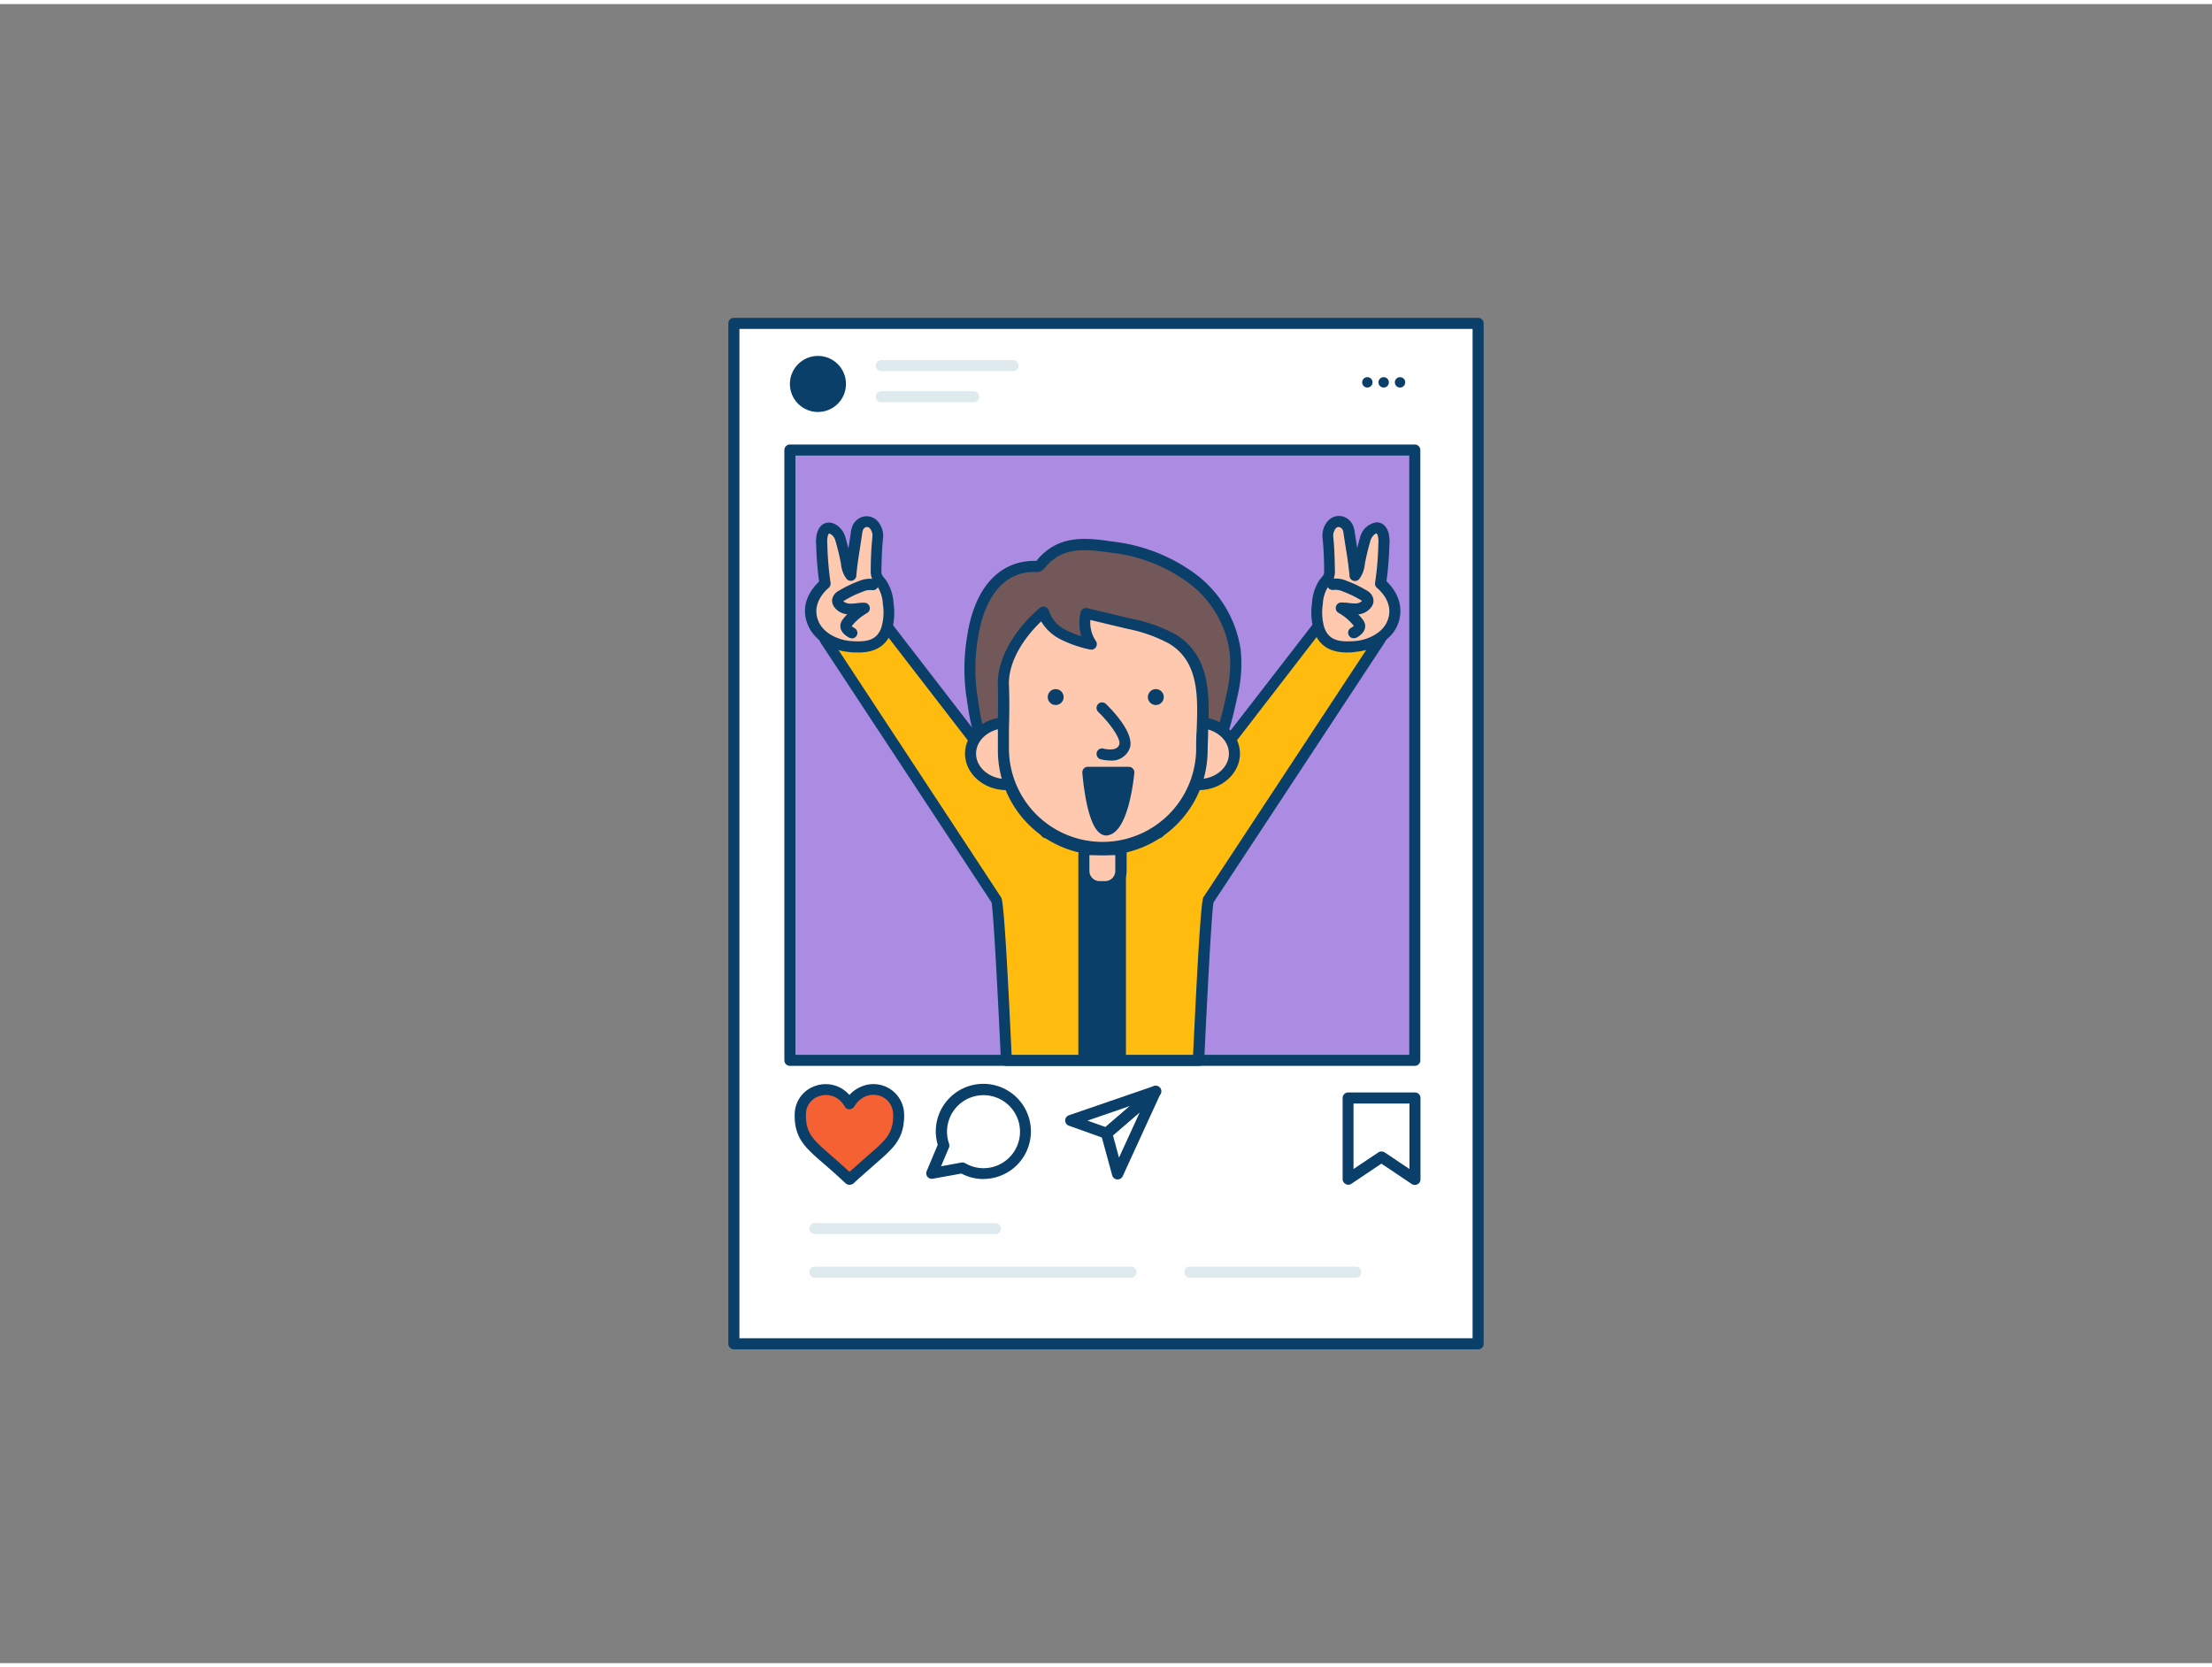 <svg xmlns="http://www.w3.org/2000/svg" viewBox="0 0 400 300" width="406" height="306" class="illustration styles_illustrationTablet__1DWOa"><rect x="0" y="0" width="400" height="300" fill="#808080" stroke="none"/><g id="_535_instagram_post_outline" data-name="#535_instagram_post_outline"><rect x="132.71" y="57.74" width="134.59" height="184.52" fill="#fff"></rect><path d="M267.29,243.26H132.71a1,1,0,0,1-1-1V57.74a1,1,0,0,1,1-1H267.29a1,1,0,0,1,1,1V242.26A1,1,0,0,1,267.29,243.26Zm-133.58-2H266.29V58.74H133.71Z" fill="#093f68"></path><rect x="142.84" y="80.64" width="113" height="110.37" fill="#ac8ce3"></rect><path d="M255.84,192h-113a1,1,0,0,1-1-1V80.64a1,1,0,0,1,1-1h113a1,1,0,0,1,1,1V191A1,1,0,0,1,255.84,192Zm-112-2h111V81.64h-111Z" fill="#093f68"></path><circle cx="147.91" cy="68.69" r="5.07" fill="#093f68"></circle><path d="M183.2,66.38H159.36a1,1,0,0,1,0-2H183.2a1,1,0,0,1,0,2Z" fill="#dfeaef"></path><path d="M176.07,72H159.36a1,1,0,0,1,0-2h16.71a1,1,0,0,1,0,2Z" fill="#dfeaef"></path><circle cx="247.26" cy="68.4" r="0.94" fill="#093f68"></circle><circle cx="250.21" cy="68.4" r="0.94" fill="#093f68"></circle><circle cx="253.17" cy="68.4" r="0.94" fill="#093f68"></circle><path d="M255.84,213.53a1,1,0,0,1-.55-.17l-5.49-3.68-5.48,3.68a1,1,0,0,1-1,0,1,1,0,0,1-.53-.88V197.81a1,1,0,0,1,1-1h12.08a1,1,0,0,1,1,1v14.72a1,1,0,0,1-.53.88A1,1,0,0,1,255.84,213.53Zm-6-6.05a1,1,0,0,1,.56.17l4.48,3V198.81H244.76v11.84l4.48-3A1,1,0,0,1,249.8,207.48Z" fill="#093f68"></path><path d="M153.62,198.88c.09-.13.17-.26.26-.38a5.27,5.27,0,0,1,2.22-1.85,4.63,4.63,0,0,1,2.21-.36,4.51,4.51,0,0,1,4.16,3.87,8.09,8.09,0,0,1,0,1.84,7.41,7.41,0,0,1-.38,1.74,7,7,0,0,1-1.46,2.4,24.56,24.56,0,0,1-2.08,2l-3.78,3.32-1.08,1-.07.06-.26-.25c-1.22-1.15-2.48-2.25-3.75-3.35-.83-.72-1.66-1.43-2.43-2.2a9.89,9.89,0,0,1-1.49-1.86,6.42,6.42,0,0,1-.84-2.36,9,9,0,0,1-.11-1.87,4.43,4.43,0,0,1,3-4.09,4.64,4.64,0,0,1,5,1.18,6,6,0,0,1,.85,1.08Z" fill="#f56132"></path><path d="M153.59,213.5a1,1,0,0,1-.65-.24l-.27-.25c-1.21-1.14-2.45-2.23-3.71-3.32l-.18-.16c-.77-.66-1.57-1.35-2.31-2.1a10.46,10.46,0,0,1-1.64-2,7.69,7.69,0,0,1-1-2.72,10.41,10.41,0,0,1-.12-2.07,5.43,5.43,0,0,1,3.69-5,5.65,5.65,0,0,1,6,1.41l.21.21a5.89,5.89,0,0,1,2.07-1.48,5.55,5.55,0,0,1,7.76,4.27,8.49,8.49,0,0,1,0,2.08,8.58,8.58,0,0,1-.42,2,8.31,8.31,0,0,1-1.66,2.72,26.45,26.45,0,0,1-2.17,2.09l-1.35,1.19-2.42,2.13-.72.66-.35.33A1.19,1.19,0,0,1,153.59,213.5Zm-4.22-16.23a4.16,4.16,0,0,0-1.31.23,3.42,3.42,0,0,0-2.32,3.18,8,8,0,0,0,.1,1.68,5.37,5.37,0,0,0,.71,2,8.33,8.33,0,0,0,1.34,1.66c.69.7,1.42,1.33,2.2,2l.17.15c1.15,1,2.26,2,3.36,3l.49-.45,2.43-2.14,1.34-1.18a21.42,21.42,0,0,0,2-1.92,6.14,6.14,0,0,0,1.27-2.06,6.44,6.44,0,0,0,.32-1.5,7.24,7.24,0,0,0,0-1.61,3.43,3.43,0,0,0-.95-2,3.47,3.47,0,0,0-2.3-1.06,3.57,3.57,0,0,0-1.74.28,4.31,4.31,0,0,0-1.8,1.51l-.23.35a1,1,0,0,1-1.68,0l.84-.54-.85.52a4.69,4.69,0,0,0-.74-1A3.76,3.76,0,0,0,149.37,197.27Z" fill="#093f68"></path><path d="M177.85,212.47a8.65,8.65,0,0,1-4-1l-5.18.94a1,1,0,0,1-1.1-1.37l2-4.77a8.74,8.74,0,0,1-.35-2.42,8.6,8.6,0,1,1,8.6,8.6Zm-3.82-3a1,1,0,0,1,.51.13,6.53,6.53,0,0,0,3.31.9,6.6,6.6,0,1,0-6.6-6.6,6.69,6.69,0,0,0,.36,2.15,1,1,0,0,1,0,.71l-1.44,3.4,3.7-.68Z" fill="#093f68"></path><path d="M200.12,205.2a1,1,0,0,1-.34-.06l-6.49-2.32a1,1,0,0,1-.67-.95,1,1,0,0,1,.68-.94l15.33-5.27a1,1,0,0,1,1,1.71L200.77,205A1,1,0,0,1,200.12,205.2Zm-3.47-3.3,3.26,1.16,4.43-3.81Z" fill="#093f68"></path><path d="M202.11,212.53H202a1,1,0,0,1-.88-.74l-2-7.33a1,1,0,0,1,.32-1l8.83-7.59a1,1,0,0,1,1.26,0,1,1,0,0,1,.3,1.22L203,212A1,1,0,0,1,202.11,212.53Zm-.86-8,1.1,4.06,3.79-8.26Z" fill="#093f68"></path><path d="M180,222.42H147.35a1,1,0,0,1,0-2H180a1,1,0,0,1,0,2Z" fill="#dfeaef"></path><path d="M245.16,230.31h-30a1,1,0,0,1,0-2h30a1,1,0,1,1,0,2Z" fill="#dfeaef"></path><path d="M204.54,230.31H147.35a1,1,0,1,1,0-2h57.19a1,1,0,1,1,0,2Z" fill="#dfeaef"></path><path d="M247.91,107.92a5.18,5.18,0,0,0-7.17,1.47l-31.21,40.46H189.16l-31.22-40.46a5.17,5.17,0,0,0-8.64,5.69l30.91,47c.46.71,1.77,29,1.77,29h34.73s1.3-28.27,1.77-29l30.91-46.95A5.17,5.17,0,0,0,247.91,107.92Z" fill="#ffbc0e"></path><path d="M216.71,192H182a1,1,0,0,1-1-.95c-.47-10.22-1.34-26.78-1.69-28.6l-30.83-46.83a6.18,6.18,0,0,1,10.32-6.79l30.87,40H209L240,108.78a6.17,6.17,0,0,1,10.27,6.85l-30.83,46.83c-.35,1.82-1.21,18.38-1.68,28.6A1,1,0,0,1,216.71,192Zm-33.78-2h32.82c1.29-27.6,1.71-28.25,1.89-28.53l30.91-46.95a4.16,4.16,0,0,0-1.19-5.78h0a4.18,4.18,0,0,0-5.78,1.19l-31.26,40.52a1,1,0,0,1-.79.39H189.16a1,1,0,0,1-.79-.39L157.15,110a4.21,4.21,0,0,0-2.69-1.85,4.17,4.17,0,0,0-4.33,6.38L181,161.48C181.22,161.76,181.65,162.41,182.93,190Z" fill="#093f68"></path><rect x="196.04" y="153.77" width="6.61" height="36.68" fill="#093f68"></rect><path d="M202.65,191.45H196a1,1,0,0,1-1-1V153.77a1,1,0,0,1,1-1h6.61a1,1,0,0,1,1,1v36.68A1,1,0,0,1,202.65,191.45Zm-5.61-2h4.61V154.77H197Z" fill="#093f68"></path><path d="M153.93,102.17c.24-2.15.64-4.31.94-6.45a5.06,5.06,0,0,1,.18-.86,1.86,1.86,0,0,1,1.43-1.28c1.64-.22,2.38,1.61,2.24,2.9-.2,1.92-.25,3.84-.29,5.79a3.32,3.32,0,0,0,.13,1.18,5.05,5.05,0,0,0,.85,1.22,7.24,7.24,0,0,1,1.21,3.72,10.54,10.54,0,0,1-.32,4.71c-1.11,3.11-3.8,3.3-6.67,3.07-2.54-.21-5.43-1.63-6.52-4.06-1.24-2.76-.09-5.44,2.08-7.32a55.72,55.72,0,0,1-.6-7.07,5.5,5.5,0,0,1,.1-1.72c.64-2.42,2.79-1,3.27.67a45.71,45.71,0,0,1,1.07,4.45,4.6,4.6,0,0,0,.79,2.2C153.85,102.94,153.89,102.55,153.93,102.17Z" fill="#ffc9b0"></path><path d="M155.19,117.25c-.62,0-1.19,0-1.65-.09-2.72-.22-6-1.74-7.34-4.64s-.52-5.76,1.92-8.1a60.71,60.71,0,0,1-.53-6.66,6.36,6.36,0,0,1,.13-2c.48-1.81,1.67-2,2.16-2,1.4,0,2.65,1.34,3,2.67.19.65.37,1.32.53,2,0-.14.05-.29.07-.43.13-.79.25-1.58.36-2.36a6.26,6.26,0,0,1,.22-1,2.86,2.86,0,0,1,2.24-2,2.73,2.73,0,0,1,2.3.75,4.06,4.06,0,0,1,1.08,3.24c-.21,1.89-.25,3.84-.29,5.71a2.49,2.49,0,0,0,.07.81,2.36,2.36,0,0,0,.42.6l.29.36a8.27,8.27,0,0,1,1.41,4.22,11.65,11.65,0,0,1-.38,5.16C160.07,116.71,157.31,117.25,155.19,117.25Zm-5.27-21.53h0a1.14,1.14,0,0,0-.25.54,5,5,0,0,0-.06,1.42,55.68,55.68,0,0,0,.58,6.94,1,1,0,0,1-.33.93c-1,.86-3.15,3.18-1.81,6.16.95,2.13,3.61,3.29,5.68,3.46,2.95.24,4.81-.08,5.64-2.41a9.64,9.64,0,0,0,.28-4.26,6.57,6.57,0,0,0-1-3.23l-.23-.28a4.08,4.08,0,0,1-.77-1.19,4,4,0,0,1-.19-1.55c0-1.92.09-3.91.3-5.88a2.13,2.13,0,0,0-.49-1.6.71.71,0,0,0-.63-.2.89.89,0,0,0-.61.61,3.87,3.87,0,0,0-.14.68c-.11.8-.24,1.59-.36,2.39-.21,1.33-.43,2.69-.57,4h0c-.05.37-.08.75-.11,1.12a1,1,0,0,1-1.76.57,5.26,5.26,0,0,1-1-2.56l0-.1c-.28-1.47-.63-2.93-1.05-4.35A1.82,1.82,0,0,0,149.92,95.72Z" fill="#093f68"></path><path d="M157.87,105a4.07,4.07,0,0,0-2.19.33,21.05,21.05,0,0,0-3.42,1.64,1.35,1.35,0,0,0-.76.85,1,1,0,0,0,.19.66,2.57,2.57,0,0,0,2.17.95c.83,0,1.64-.2,2.47-.17a10.65,10.65,0,0,0-3,2.56,1.34,1.34,0,0,0-.29.52c-.15.6.48,1.08,1,1.38" fill="#ffc9b0"></path><path d="M154,114.67a1,1,0,0,1-.49-.13c-1.61-.9-1.63-1.94-1.5-2.48a2.14,2.14,0,0,1,.49-.91,7.91,7.91,0,0,1,.71-.81,3.3,3.3,0,0,1-2.39-1.36,2,2,0,0,1-.34-1.34,2.32,2.32,0,0,1,1.24-1.58,21.52,21.52,0,0,1,3.59-1.72,4.91,4.91,0,0,1,2.72-.37,1,1,0,1,1-.39,2,3.22,3.22,0,0,0-1.64.29,19.42,19.42,0,0,0-3.25,1.56,1.13,1.13,0,0,0-.25.17,2,2,0,0,0,1.34.43,8,8,0,0,0,1.06-.08,9.25,9.25,0,0,1,1.42-.09,1,1,0,0,1,.47,1.87,9.7,9.7,0,0,0-2.74,2.32l0,.06a2,2,0,0,0,.47.33,1,1,0,0,1-.48,1.88Z" fill="#093f68"></path><path d="M244.9,102.17c-.24-2.15-.64-4.31-.94-6.45a6.25,6.25,0,0,0-.18-.86,1.86,1.86,0,0,0-1.43-1.28c-1.64-.22-2.38,1.61-2.24,2.9.2,1.92.24,3.84.28,5.79a3.11,3.11,0,0,1-.12,1.18,4.83,4.83,0,0,1-.86,1.22,7.33,7.33,0,0,0-1.2,3.72,10.54,10.54,0,0,0,.32,4.71c1.11,3.11,3.8,3.3,6.67,3.07,2.54-.21,5.43-1.63,6.52-4.06,1.23-2.76.08-5.44-2.08-7.32a55.72,55.72,0,0,0,.6-7.07,5.82,5.82,0,0,0-.1-1.72c-.64-2.42-2.79-1-3.27.67a45.71,45.71,0,0,0-1.07,4.45,4.6,4.6,0,0,1-.79,2.2C245,102.94,244.94,102.55,244.9,102.17Z" fill="#ffc9b0"></path><path d="M243.64,117.25c-2.12,0-4.88-.54-6-3.81a11.65,11.65,0,0,1-.38-5.16,8.27,8.27,0,0,1,1.41-4.22l.29-.36a2.36,2.36,0,0,0,.42-.6,2.27,2.27,0,0,0,.06-.81c0-1.87-.08-3.82-.28-5.71a4,4,0,0,1,1.08-3.24,2.71,2.71,0,0,1,2.29-.75,2.83,2.83,0,0,1,2.24,2,4.73,4.73,0,0,1,.22,1c.12.78.24,1.57.37,2.36l.06.43q.25-1,.54-2a3.57,3.57,0,0,1,3-2.67c.49,0,1.68.22,2.16,2a6.67,6.67,0,0,1,.13,2,60.71,60.71,0,0,1-.53,6.66c2.44,2.34,3.16,5.34,1.92,8.1s-4.63,4.42-7.35,4.64C244.83,117.2,244.26,117.25,243.64,117.25Zm-1.56-22.69a.7.7,0,0,0-.5.21,2.17,2.17,0,0,0-.48,1.6c.21,2,.25,4,.29,5.88a4.14,4.14,0,0,1-.18,1.55,4.08,4.08,0,0,1-.77,1.19l-.23.28a6.57,6.57,0,0,0-1,3.23,9.78,9.78,0,0,0,.27,4.26c.84,2.33,2.71,2.65,5.65,2.41,2.07-.17,4.73-1.33,5.68-3.46,1.34-3-.82-5.3-1.82-6.16a1,1,0,0,1-.33-.93,55.69,55.69,0,0,0,.59-6.94,5,5,0,0,0-.07-1.42,1.17,1.17,0,0,0-.25-.55c-.2,0-.87.5-1.09,1.25-.42,1.42-.77,2.88-1.05,4.35l0,.1a5.26,5.26,0,0,1-1,2.56,1,1,0,0,1-1.76-.57c0-.37-.07-.75-.11-1.12h0c-.14-1.33-.36-2.69-.57-4-.13-.8-.25-1.59-.37-2.39a3.16,3.16,0,0,0-.13-.68.9.9,0,0,0-.61-.61Z" fill="#093f68"></path><path d="M241,105a4.07,4.07,0,0,1,2.19.33,21.05,21.05,0,0,1,3.42,1.64c.33.2.7.46.75.85a.94.94,0,0,1-.18.66,2.57,2.57,0,0,1-2.17.95c-.83,0-1.64-.2-2.47-.17a10.65,10.65,0,0,1,3,2.56,1.48,1.48,0,0,1,.29.52c.14.6-.48,1.08-1,1.38" fill="#ffc9b0"></path><path d="M244.8,114.67a1,1,0,0,1-.49-1.88,1.9,1.9,0,0,0,.48-.33l0-.06a9.7,9.7,0,0,0-2.74-2.32,1,1,0,0,1,.47-1.87,10.93,10.93,0,0,1,1.42.09,8.43,8.43,0,0,0,1.06.08,1.8,1.8,0,0,0,1.31-.46l-.22-.14a19.42,19.42,0,0,0-3.25-1.56,3.22,3.22,0,0,0-1.64-.29,1,1,0,0,1-.4-2,4.92,4.92,0,0,1,2.73.37,21.52,21.52,0,0,1,3.59,1.72,2.29,2.29,0,0,1,1.23,1.58A1.86,1.86,0,0,1,248,109a3.28,3.28,0,0,1-2.39,1.36,8,8,0,0,1,.72.81,2.17,2.17,0,0,1,.49.9c.13.55.11,1.59-1.5,2.49A1,1,0,0,1,244.8,114.67Z" fill="#093f68"></path><path d="M196,152.9h6.68a0,0,0,0,1,0,0v3.85a2.84,2.84,0,0,1-2.84,2.84h-1a2.84,2.84,0,0,1-2.84-2.84V152.9A0,0,0,0,1,196,152.9Z" fill="#ffc9b0"></path><path d="M199.88,160.59h-1a3.84,3.84,0,0,1-3.84-3.84V152.9a1,1,0,0,1,1-1h6.69a1,1,0,0,1,1,1v3.85A3.85,3.85,0,0,1,199.88,160.59ZM197,153.9v2.85a1.84,1.84,0,0,0,1.84,1.84h1a1.84,1.84,0,0,0,1.84-1.84V153.9Z" fill="#093f68"></path><path d="M179,135.7c-2.4-3-2.82-7.42-3.38-11a35,35,0,0,1,.2-10.16c.93-6.26,4.1-12.88,11.36-12.78a1.2,1.2,0,0,0,.5,0,1.63,1.63,0,0,0,.62-.52c3.53-4.2,8-3.57,12.88-2.91a30,30,0,0,1,14.35,5.66A20,20,0,0,1,223.35,117a24.72,24.72,0,0,1-.59,8.12c-1.11,5.08-2.29,10.93-7.3,13.66a22.47,22.47,0,0,1-6.79,2.07c-4.79.9-9.68,1.59-14.52,1a38.47,38.47,0,0,1-9.52-2.52,14.6,14.6,0,0,1-4.69-2.65A7.58,7.58,0,0,1,179,135.7Z" fill="#725858"></path><path d="M197.75,143a33.07,33.07,0,0,1-3.71-.2,38.82,38.82,0,0,1-9.77-2.58,15.69,15.69,0,0,1-5-2.84,11.73,11.73,0,0,1-1-1.09h0c-2.31-2.91-2.89-6.87-3.41-10.37l-.17-1.15a35.34,35.34,0,0,1,.2-10.45c1.3-8.76,5.81-13.73,12.36-13.64a1.21,1.21,0,0,0,.19,0s.06-.11.13-.19c3.9-4.63,8.91-4,13.75-3.28a31,31,0,0,1,14.88,5.86,20.9,20.9,0,0,1,8.16,13.73,25,25,0,0,1-.61,8.45l-.07.32c-1.13,5.21-2.42,11.12-7.72,14a23.66,23.66,0,0,1-7.09,2.18A61.14,61.14,0,0,1,197.75,143Zm-10.7-40.32c-7.6,0-9.67,8.33-10.2,11.93a33.36,33.36,0,0,0-.2,9.85l.17,1.16c.48,3.25,1,6.94,3,9.42h0a9.48,9.48,0,0,0,.8.87A14.14,14.14,0,0,0,185,138.4a37.2,37.2,0,0,0,9.27,2.45c4.76.55,9.64-.17,14.22-1a21.71,21.71,0,0,0,6.49-2c4.5-2.45,5.69-7.88,6.73-12.68l.07-.32a23.07,23.07,0,0,0,.57-7.78,18.83,18.83,0,0,0-7.4-12.39,29,29,0,0,0-13.87-5.46c-4.75-.65-8.81-1.2-12,2.56a2.34,2.34,0,0,1-1,.82,2.19,2.19,0,0,1-.86.11Z" fill="#093f68"></path><ellipse cx="182.01" cy="135.54" rx="6.49" ry="5.6" fill="#ffc9b0"></ellipse><path d="M182,142.14c-4.13,0-7.5-3-7.5-6.6s3.37-6.6,7.5-6.6,7.49,3,7.49,6.6S186.14,142.14,182,142.14Zm0-11.2c-3,0-5.5,2.07-5.5,4.6s2.47,4.6,5.5,4.6,5.49-2.06,5.49-4.6S185,130.94,182,130.94Z" fill="#093f68"></path><ellipse cx="216.74" cy="135.54" rx="6.49" ry="5.6" fill="#ffc9b0"></ellipse><path d="M216.74,142.14c-4.14,0-7.5-3-7.5-6.6s3.36-6.6,7.5-6.6,7.49,3,7.49,6.6S220.87,142.14,216.74,142.14Zm0-11.2c-3,0-5.5,2.07-5.5,4.6s2.47,4.6,5.5,4.6,5.49-2.06,5.49-4.6S219.77,130.94,216.74,130.94Z" fill="#093f68"></path><path d="M185.38,126.77a2,2,0,0,1-.2-4l8.6-.9a2,2,0,1,1,.42,4l-8.61.9Z" fill="#093f68"></path><path d="M199.37,152.9A17.92,17.92,0,0,1,181.45,135c0-3.9.16-7.84,0-11.74-.21-5.06,3.45-10.13,7.22-13.3A6.94,6.94,0,0,0,192.1,114a20.53,20.53,0,0,0,5.15,1.78,7,7,0,0,1-.93-5.59l7.86,1.88a26.63,26.63,0,0,1,7.81,2.76c7,4.29,5.31,13.16,5.31,20.15A17.92,17.92,0,0,1,199.37,152.9Z" fill="#ffc9b0"></path><path d="M199.37,153.9A18.94,18.94,0,0,1,180.45,135c0-1.31,0-2.63,0-3.94,0-2.55.07-5.19,0-7.76-.23-5.5,3.77-10.89,7.58-14.11A1,1,0,0,1,189,109a1,1,0,0,1,.67.7,5.9,5.9,0,0,0,3,3.44,13.47,13.47,0,0,0,2.86,1.15,8.1,8.1,0,0,1-.1-4.34,1,1,0,0,1,1.2-.71l7.87,1.88a27.37,27.37,0,0,1,8.09,2.87c6.4,3.91,6.12,11.16,5.88,17.55,0,1.18-.09,2.35-.09,3.46A19,19,0,0,1,199.37,153.9Zm-11.09-42.27c-3.1,2.94-6,7.27-5.83,11.57.11,2.62.07,5.29,0,7.87,0,1.3,0,2.61,0,3.91a16.93,16.93,0,0,0,33.85,0c0-1.15,0-2.31.09-3.54.23-6.13.47-12.46-4.92-15.76A26.26,26.26,0,0,0,204,113l-6.83-1.63a6,6,0,0,0,1,3.81,1,1,0,0,1-1.07,1.53,21.41,21.41,0,0,1-5.4-1.88A8.45,8.45,0,0,1,188.28,111.63Z" fill="#093f68"></path><path d="M200.71,136.78a6.41,6.41,0,0,1-1.7-.23,1,1,0,0,1-.68-1.23,1,1,0,0,1,1.23-.69s2.39.65,2.84-.73c.35-1-1.69-3.87-3.8-5.9a1,1,0,0,1,1.38-1.45c.88.85,5.25,5.21,4.32,8A3.46,3.46,0,0,1,200.71,136.78Z" fill="#093f68"></path><circle cx="190.9" cy="125.31" r="1.44" fill="#093f68"></circle><circle cx="209.01" cy="125.31" r="1.44" fill="#093f68"></circle><path d="M204.09,139h-7.41s.94,11.27,3.7,10.33S204.09,139,204.09,139Z" fill="#093f68"></path><path d="M200.06,150.35A2,2,0,0,1,199,150c-2.32-1.52-3.09-8.77-3.28-11a1.05,1.05,0,0,1,.26-.76,1,1,0,0,1,.74-.32h7.41a1,1,0,0,1,.74.33,1,1,0,0,1,.25.77c-.23,2.35-1.25,10.11-4.37,11.17A2.11,2.11,0,0,1,200.06,150.35ZM197.78,140c.46,4.24,1.5,8.1,2.3,8.38,1.16-.4,2.36-4.46,2.88-8.38Zm6.31,0h0Z" fill="#093f68"></path></g></svg>